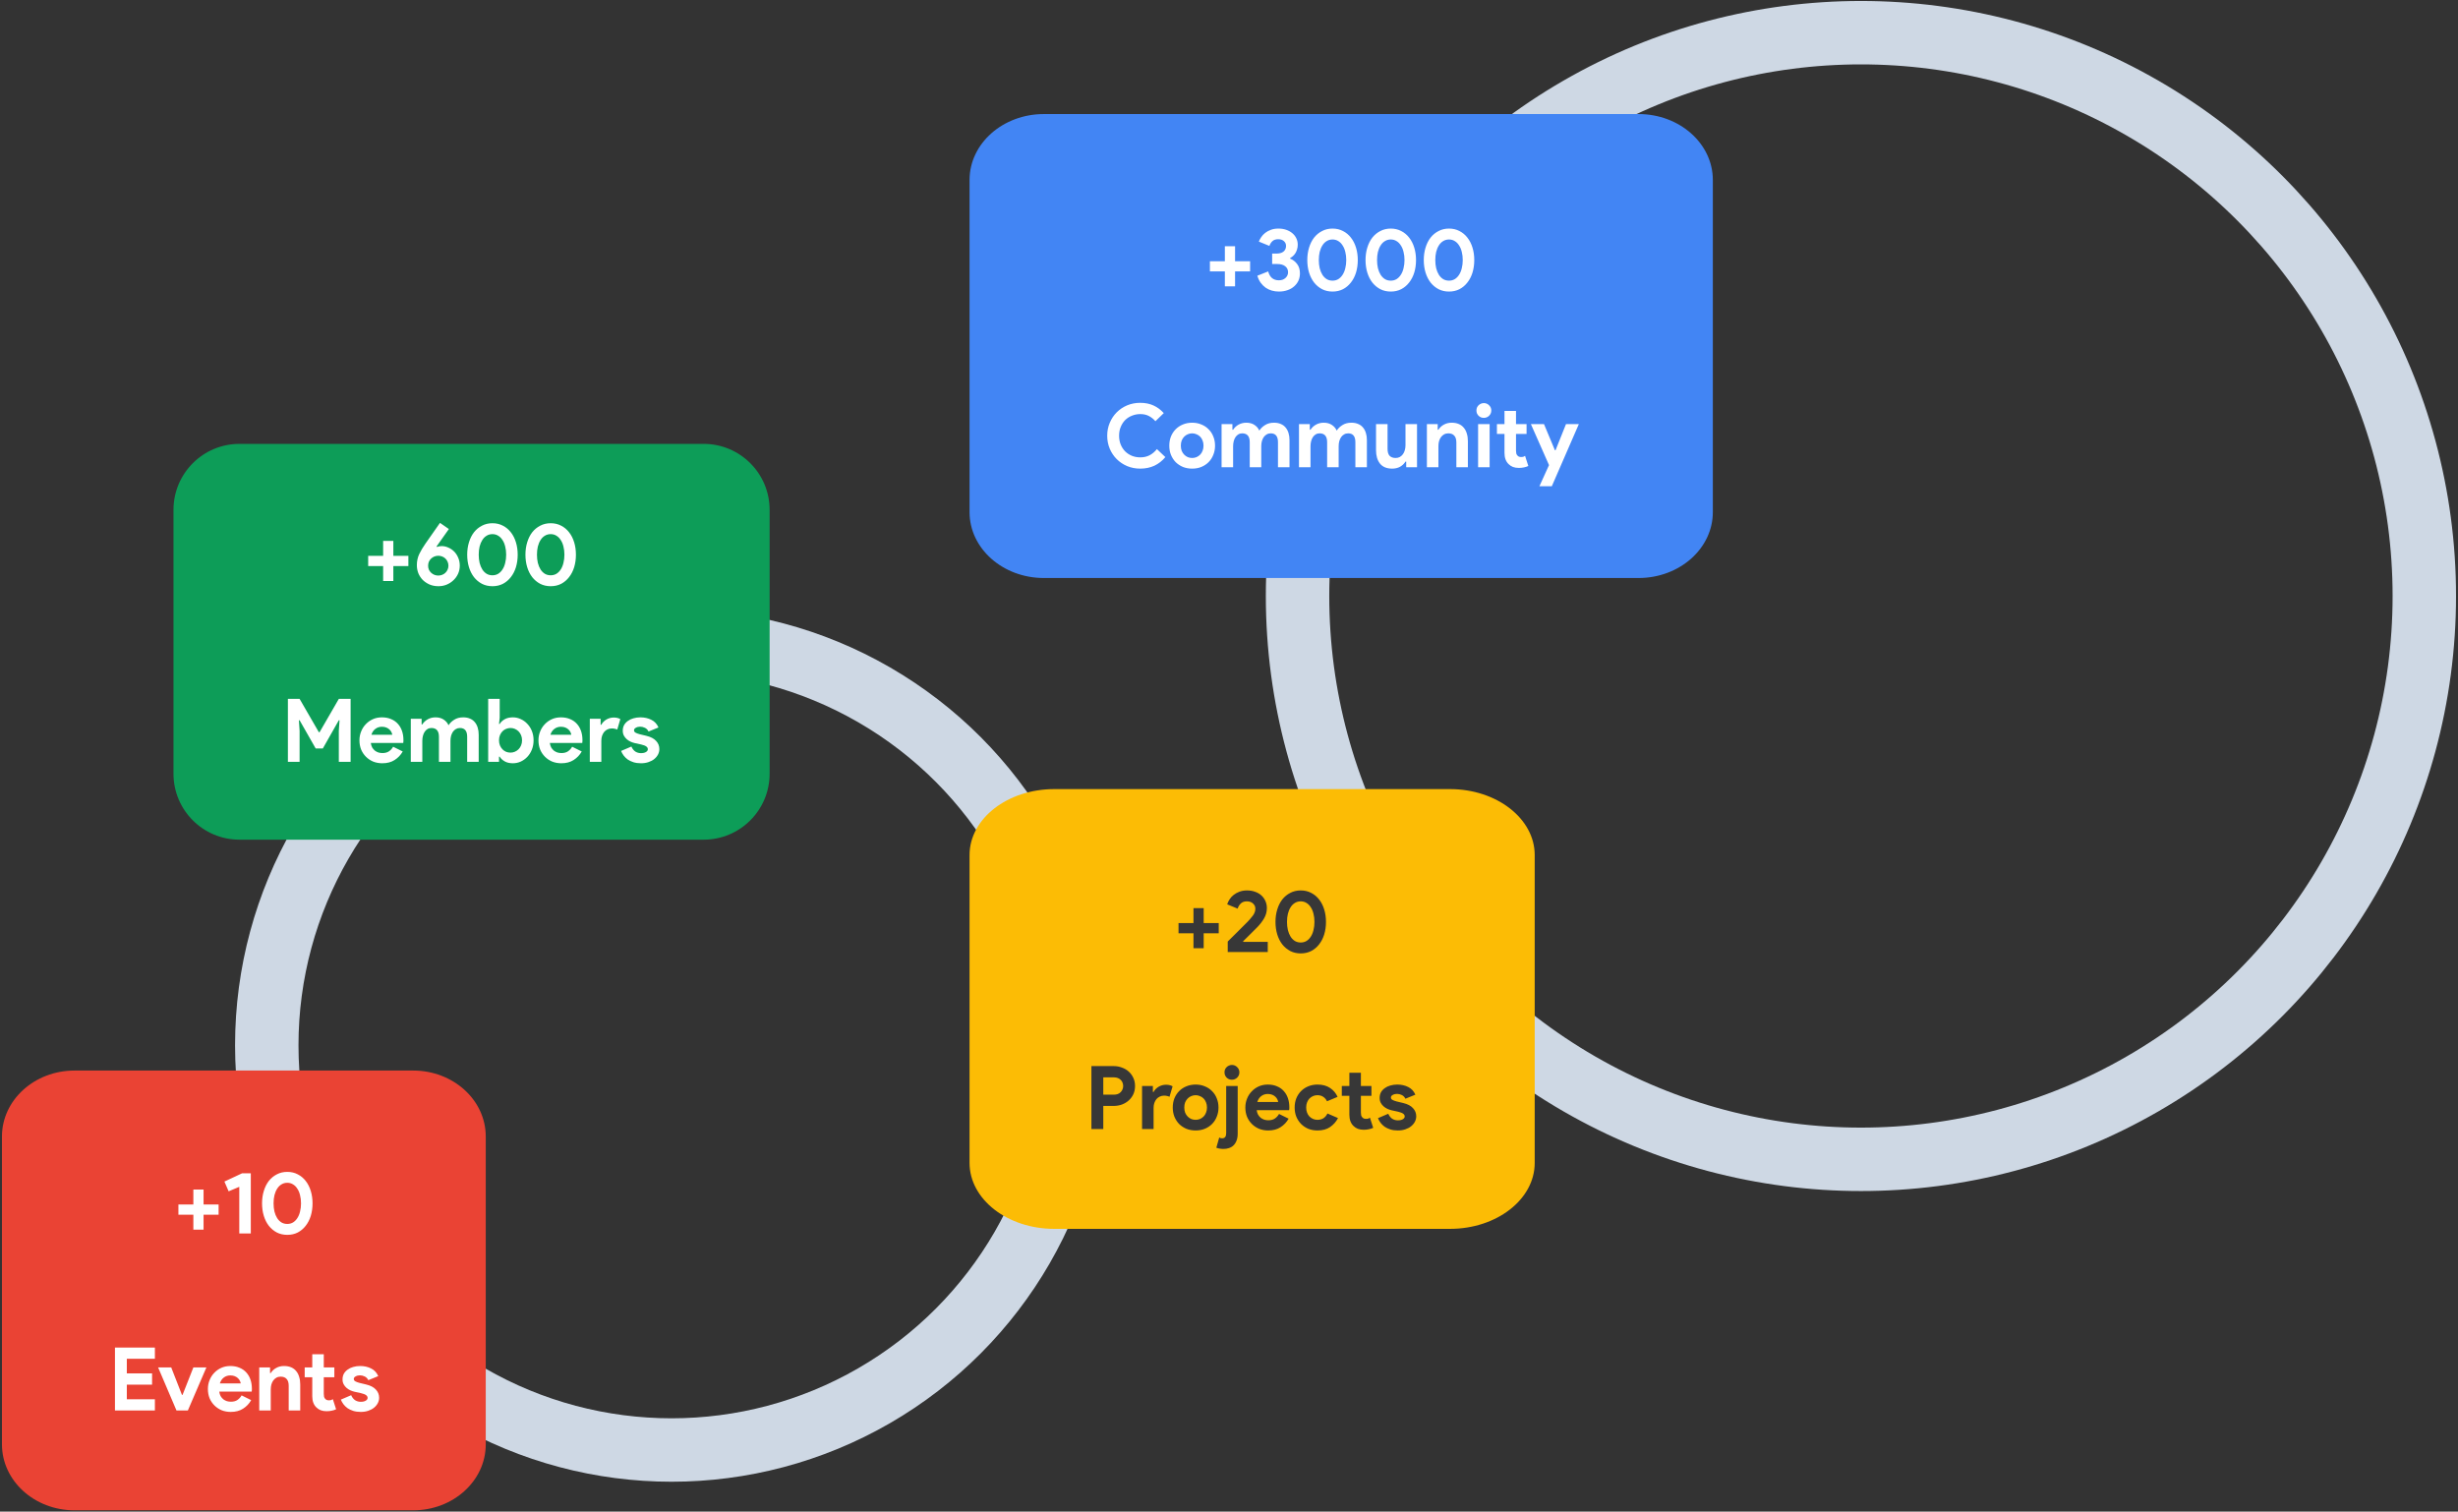<svg width="930" height="572" viewBox="0 0 930 572" fill="none" xmlns="http://www.w3.org/2000/svg">
<rect x="0" y="0" width="930" height="572" fill="#333333" stroke="none"/>
<circle cx="254.094" cy="395.524" r="153.159" stroke="#CED8E4" stroke-width="24"/>
<circle cx="704.096" cy="225.526" r="213.16" stroke="#CED8E4" stroke-width="24"/>
<path d="M65.639 192.924C65.639 179.139 76.814 167.963 90.6 167.963H266.229C280.014 167.963 291.19 179.139 291.19 192.924V292.768C291.19 306.554 280.014 317.729 266.229 317.729H90.6C76.814 317.729 65.639 306.554 65.639 292.768V192.924Z" fill="#0D9D58"/>
<path d="M148.823 210.334H154.514V214.195H148.823V219.852H144.962V214.195H139.304V210.334H144.962V204.676H148.823V210.334ZM167.105 206.64C167.97 206.64 168.814 206.828 169.635 207.206C170.455 207.561 171.188 208.06 171.831 208.703C172.475 209.347 172.985 210.123 173.362 211.033C173.761 211.943 173.961 212.941 173.961 214.028C173.961 215.16 173.739 216.203 173.295 217.157C172.852 218.111 172.253 218.932 171.498 219.62C170.766 220.307 169.912 220.851 168.936 221.25C167.982 221.627 166.972 221.816 165.907 221.816C164.665 221.816 163.544 221.605 162.546 221.184C161.547 220.74 160.682 220.163 159.95 219.453C159.24 218.721 158.685 217.878 158.286 216.924C157.908 215.947 157.72 214.927 157.72 213.862C157.72 212.331 158.019 210.933 158.618 209.668C159.24 208.382 160.016 207.072 160.948 205.741L166.473 197.854L169.834 200.183L165.175 206.773L165.341 206.973C165.852 206.751 166.44 206.64 167.105 206.64ZM165.84 217.789C166.329 217.789 166.806 217.7 167.272 217.523C167.738 217.345 168.148 217.09 168.503 216.757C168.858 216.424 169.135 216.036 169.335 215.592C169.557 215.127 169.668 214.616 169.668 214.062C169.668 213.507 169.557 212.997 169.335 212.531C169.135 212.065 168.858 211.665 168.503 211.332C168.148 211 167.738 210.744 167.272 210.567C166.806 210.389 166.329 210.301 165.84 210.301C165.33 210.301 164.842 210.389 164.376 210.567C163.932 210.744 163.522 211 163.145 211.332C162.79 211.665 162.501 212.065 162.279 212.531C162.08 212.997 161.98 213.507 161.98 214.062C161.98 214.616 162.08 215.127 162.279 215.592C162.501 216.036 162.79 216.424 163.145 216.757C163.522 217.09 163.932 217.345 164.376 217.523C164.842 217.7 165.33 217.789 165.84 217.789ZM186.32 221.816C184.856 221.816 183.536 221.517 182.36 220.917C181.184 220.296 180.174 219.453 179.331 218.388C178.51 217.323 177.878 216.069 177.434 214.627C176.991 213.163 176.769 211.588 176.769 209.901C176.769 208.215 176.991 206.651 177.434 205.209C177.878 203.744 178.51 202.48 179.331 201.415C180.174 200.35 181.184 199.518 182.36 198.919C183.536 198.297 184.856 197.987 186.32 197.987C187.785 197.987 189.105 198.297 190.281 198.919C191.457 199.518 192.455 200.35 193.276 201.415C194.119 202.48 194.763 203.744 195.207 205.209C195.65 206.651 195.872 208.215 195.872 209.901C195.872 211.588 195.65 213.163 195.207 214.627C194.763 216.069 194.119 217.323 193.276 218.388C192.455 219.453 191.457 220.296 190.281 220.917C189.105 221.517 187.785 221.816 186.32 221.816ZM186.32 217.689C187.119 217.689 187.84 217.501 188.484 217.123C189.127 216.724 189.671 216.18 190.115 215.493C190.58 214.783 190.924 213.951 191.146 212.997C191.39 212.042 191.512 211.011 191.512 209.901C191.512 208.77 191.39 207.738 191.146 206.806C190.924 205.852 190.58 205.031 190.115 204.343C189.671 203.633 189.127 203.09 188.484 202.713C187.84 202.313 187.119 202.114 186.32 202.114C185.5 202.114 184.767 202.313 184.124 202.713C183.48 203.09 182.937 203.633 182.493 204.343C182.049 205.031 181.705 205.852 181.461 206.806C181.239 207.738 181.129 208.77 181.129 209.901C181.129 211.011 181.239 212.042 181.461 212.997C181.705 213.951 182.049 214.783 182.493 215.493C182.937 216.18 183.48 216.724 184.124 217.123C184.767 217.501 185.5 217.689 186.32 217.689ZM208.356 221.816C206.892 221.816 205.572 221.517 204.396 220.917C203.22 220.296 202.21 219.453 201.367 218.388C200.546 217.323 199.914 216.069 199.47 214.627C199.026 213.163 198.805 211.588 198.805 209.901C198.805 208.215 199.026 206.651 199.47 205.209C199.914 203.744 200.546 202.48 201.367 201.415C202.21 200.35 203.22 199.518 204.396 198.919C205.572 198.297 206.892 197.987 208.356 197.987C209.821 197.987 211.141 198.297 212.317 198.919C213.493 199.518 214.491 200.35 215.312 201.415C216.155 202.48 216.799 203.744 217.242 205.209C217.686 206.651 217.908 208.215 217.908 209.901C217.908 211.588 217.686 213.163 217.242 214.627C216.799 216.069 216.155 217.323 215.312 218.388C214.491 219.453 213.493 220.296 212.317 220.917C211.141 221.517 209.821 221.816 208.356 221.816ZM208.356 217.689C209.155 217.689 209.876 217.501 210.52 217.123C211.163 216.724 211.707 216.18 212.15 215.493C212.616 214.783 212.96 213.951 213.182 212.997C213.426 212.042 213.548 211.011 213.548 209.901C213.548 208.77 213.426 207.738 213.182 206.806C212.96 205.852 212.616 205.031 212.15 204.343C211.707 203.633 211.163 203.09 210.52 202.713C209.876 202.313 209.155 202.114 208.356 202.114C207.535 202.114 206.803 202.313 206.16 202.713C205.516 203.09 204.973 203.633 204.529 204.343C204.085 205.031 203.741 205.852 203.497 206.806C203.275 207.738 203.164 208.77 203.164 209.901C203.164 211.011 203.275 212.042 203.497 212.997C203.741 213.951 204.085 214.783 204.529 215.493C204.973 216.18 205.516 216.724 206.16 217.123C206.803 217.501 207.535 217.689 208.356 217.689ZM108.928 264.454H113.354L120.643 277.068H120.909L128.198 264.454H132.657V288.284H128.198V276.535L128.464 272.541H128.198L122.141 283.225H119.445L113.354 272.541H113.088L113.354 276.535V288.284H108.928V264.454ZM152.374 284.356C151.62 285.688 150.599 286.764 149.312 287.585C148.047 288.406 146.494 288.816 144.653 288.816C143.41 288.816 142.256 288.605 141.191 288.184C140.149 287.74 139.239 287.13 138.462 286.353C137.686 285.577 137.076 284.667 136.632 283.624C136.21 282.559 136 281.394 136 280.13C136 278.954 136.21 277.844 136.632 276.802C137.054 275.737 137.641 274.816 138.396 274.039C139.15 273.24 140.038 272.608 141.058 272.142C142.101 271.676 143.244 271.443 144.486 271.443C145.795 271.443 146.96 271.665 147.981 272.109C149.002 272.53 149.856 273.129 150.544 273.906C151.231 274.66 151.753 275.559 152.108 276.602C152.463 277.645 152.64 278.776 152.64 279.997C152.64 280.152 152.64 280.285 152.64 280.396C152.618 280.529 152.607 280.651 152.607 280.762C152.585 280.873 152.574 280.995 152.574 281.128H140.293C140.382 281.794 140.559 282.371 140.825 282.859C141.114 283.325 141.458 283.724 141.857 284.057C142.279 284.367 142.734 284.6 143.222 284.756C143.71 284.889 144.209 284.955 144.719 284.955C145.718 284.955 146.539 284.734 147.182 284.29C147.848 283.824 148.369 283.247 148.746 282.559L152.374 284.356ZM148.414 278.033C148.391 277.744 148.292 277.423 148.114 277.068C147.959 276.713 147.715 276.38 147.382 276.069C147.071 275.759 146.672 275.504 146.184 275.304C145.718 275.104 145.152 275.004 144.486 275.004C143.554 275.004 142.734 275.271 142.024 275.803C141.314 276.336 140.814 277.079 140.526 278.033H148.414ZM155.425 271.976H159.518V274.106H159.785C160.295 273.307 160.983 272.664 161.848 272.175C162.736 271.687 163.712 271.443 164.777 271.443C166.019 271.443 167.062 271.732 167.905 272.309C168.748 272.885 169.347 273.595 169.702 274.439C170.213 273.618 170.934 272.919 171.866 272.342C172.798 271.743 173.929 271.443 175.26 271.443C176.259 271.443 177.124 271.61 177.856 271.942C178.589 272.253 179.188 272.697 179.654 273.274C180.142 273.851 180.508 274.549 180.752 275.37C180.996 276.169 181.118 277.046 181.118 278V288.284H176.758V278.798C176.758 276.58 175.848 275.47 174.029 275.47C173.452 275.47 172.942 275.603 172.498 275.87C172.054 276.114 171.677 276.458 171.366 276.901C171.078 277.323 170.845 277.833 170.668 278.432C170.512 279.031 170.435 279.675 170.435 280.363V288.284H166.075V278.798C166.075 276.58 165.121 275.47 163.213 275.47C162.658 275.47 162.17 275.603 161.748 275.87C161.327 276.114 160.972 276.458 160.683 276.901C160.395 277.323 160.173 277.833 160.018 278.432C159.862 279.031 159.785 279.675 159.785 280.363V288.284H155.425V271.976ZM184.708 264.454H189.068V271.61L188.802 273.939H189.068C189.468 273.252 190.089 272.664 190.932 272.175C191.775 271.687 192.818 271.443 194.06 271.443C195.103 271.443 196.091 271.665 197.022 272.109C197.977 272.53 198.809 273.129 199.519 273.906C200.251 274.66 200.828 275.57 201.249 276.635C201.671 277.7 201.882 278.865 201.882 280.13C201.882 281.394 201.671 282.559 201.249 283.624C200.828 284.689 200.251 285.61 199.519 286.387C198.809 287.141 197.977 287.74 197.022 288.184C196.091 288.605 195.103 288.816 194.06 288.816C192.818 288.816 191.775 288.572 190.932 288.084C190.089 287.596 189.468 287.008 189.068 286.32H188.802V288.284H184.708V264.454ZM193.162 284.789C193.739 284.789 194.282 284.678 194.793 284.456C195.325 284.234 195.791 283.924 196.19 283.524C196.59 283.125 196.912 282.637 197.156 282.06C197.4 281.483 197.522 280.84 197.522 280.13C197.522 279.42 197.4 278.776 197.156 278.199C196.912 277.622 196.59 277.134 196.19 276.735C195.791 276.336 195.325 276.025 194.793 275.803C194.282 275.581 193.739 275.47 193.162 275.47C192.585 275.47 192.03 275.581 191.498 275.803C190.987 276.003 190.533 276.302 190.133 276.702C189.734 277.101 189.412 277.589 189.168 278.166C188.924 278.743 188.802 279.397 188.802 280.13C188.802 280.862 188.924 281.516 189.168 282.093C189.412 282.67 189.734 283.158 190.133 283.558C190.533 283.957 190.987 284.268 191.498 284.489C192.03 284.689 192.585 284.789 193.162 284.789ZM220.107 284.356C219.352 285.688 218.332 286.764 217.045 287.585C215.78 288.406 214.227 288.816 212.385 288.816C211.143 288.816 209.989 288.605 208.924 288.184C207.881 287.74 206.972 287.13 206.195 286.353C205.419 285.577 204.808 284.667 204.365 283.624C203.943 282.559 203.732 281.394 203.732 280.13C203.732 278.954 203.943 277.844 204.365 276.802C204.786 275.737 205.374 274.816 206.129 274.039C206.883 273.24 207.77 272.608 208.791 272.142C209.834 271.676 210.977 271.443 212.219 271.443C213.528 271.443 214.693 271.665 215.714 272.109C216.734 272.53 217.588 273.129 218.276 273.906C218.964 274.66 219.485 275.559 219.84 276.602C220.195 277.645 220.373 278.776 220.373 279.997C220.373 280.152 220.373 280.285 220.373 280.396C220.351 280.529 220.34 280.651 220.34 280.762C220.317 280.873 220.306 280.995 220.306 281.128H208.026C208.114 281.794 208.292 282.371 208.558 282.859C208.847 283.325 209.19 283.724 209.59 284.057C210.011 284.367 210.466 284.6 210.954 284.756C211.442 284.889 211.942 284.955 212.452 284.955C213.45 284.955 214.271 284.734 214.915 284.29C215.58 283.824 216.102 283.247 216.479 282.559L220.107 284.356ZM216.146 278.033C216.124 277.744 216.024 277.423 215.847 277.068C215.691 276.713 215.447 276.38 215.115 276.069C214.804 275.759 214.405 275.504 213.916 275.304C213.45 275.104 212.885 275.004 212.219 275.004C211.287 275.004 210.466 275.271 209.756 275.803C209.046 276.336 208.547 277.079 208.259 278.033H216.146ZM223.157 271.976H227.251V274.239H227.517C227.717 273.839 227.983 273.473 228.316 273.141C228.649 272.808 229.015 272.519 229.414 272.275C229.836 272.031 230.28 271.843 230.746 271.709C231.234 271.576 231.711 271.51 232.177 271.51C232.754 271.51 233.242 271.565 233.641 271.676C234.063 271.787 234.418 271.931 234.706 272.109L233.541 276.069C233.275 275.936 232.975 275.836 232.643 275.77C232.332 275.681 231.944 275.637 231.478 275.637C230.879 275.637 230.335 275.759 229.847 276.003C229.359 276.225 228.937 276.546 228.582 276.968C228.249 277.389 227.983 277.889 227.784 278.466C227.606 279.02 227.517 279.63 227.517 280.296V288.284H223.157V271.976ZM242.517 288.816C241.452 288.816 240.498 288.683 239.655 288.417C238.834 288.15 238.113 287.807 237.492 287.385C236.892 286.941 236.382 286.442 235.961 285.887C235.539 285.31 235.217 284.734 234.995 284.157L238.889 282.493C239.267 283.336 239.766 283.968 240.387 284.39C241.03 284.789 241.74 284.989 242.517 284.989C243.316 284.989 243.948 284.844 244.414 284.556C244.88 284.268 245.113 283.924 245.113 283.524C245.113 283.081 244.913 282.726 244.514 282.459C244.137 282.171 243.471 281.916 242.517 281.694L240.221 281.195C239.71 281.084 239.178 280.906 238.623 280.662C238.091 280.418 237.602 280.107 237.159 279.73C236.715 279.353 236.349 278.898 236.06 278.366C235.772 277.833 235.628 277.212 235.628 276.502C235.628 275.703 235.794 274.993 236.127 274.372C236.482 273.751 236.959 273.229 237.558 272.808C238.157 272.364 238.856 272.031 239.655 271.809C240.476 271.565 241.352 271.443 242.284 271.443C243.837 271.443 245.224 271.754 246.444 272.375C247.665 272.974 248.563 273.939 249.14 275.271L245.379 276.802C245.069 276.158 244.614 275.692 244.015 275.404C243.416 275.115 242.817 274.971 242.217 274.971C241.596 274.971 241.053 275.104 240.587 275.37C240.121 275.614 239.888 275.936 239.888 276.336C239.888 276.713 240.076 277.012 240.454 277.234C240.853 277.456 241.385 277.656 242.051 277.833L244.547 278.432C246.211 278.832 247.443 279.475 248.241 280.363C249.062 281.228 249.473 282.26 249.473 283.458C249.473 284.168 249.306 284.844 248.974 285.488C248.641 286.131 248.164 286.708 247.542 287.219C246.943 287.707 246.211 288.095 245.346 288.383C244.503 288.672 243.56 288.816 242.517 288.816Z" fill="white"/>
<path d="M366.834 323.554C366.834 309.768 381.195 298.593 398.909 298.593H548.592C566.307 298.593 580.667 309.768 580.667 323.554V440.038C580.667 453.824 566.307 464.999 548.592 464.999H398.909C381.195 464.999 366.834 453.824 366.834 440.038V323.554Z" fill="#FCBC05"/>
<path d="M455.422 349.284H461.113V353.144H455.422V358.802H451.562V353.144H445.904V349.284H451.562V343.626H455.422V349.284ZM464.519 360.233V356.273C465.828 354.986 467.038 353.788 468.147 352.678C468.613 352.212 469.09 351.735 469.578 351.247C470.066 350.759 470.521 350.304 470.943 349.883C471.364 349.461 471.741 349.084 472.074 348.751C472.407 348.396 472.662 348.119 472.84 347.919C473.195 347.497 473.505 347.12 473.772 346.787C474.06 346.455 474.282 346.133 474.437 345.822C474.615 345.49 474.748 345.168 474.837 344.857C474.925 344.524 474.97 344.169 474.97 343.792C474.97 343.06 474.681 342.428 474.104 341.895C473.528 341.34 472.74 341.063 471.741 341.063C470.743 341.063 469.966 341.352 469.412 341.928C468.857 342.483 468.48 343.115 468.28 343.825L464.32 342.195C464.497 341.596 464.786 340.985 465.185 340.364C465.584 339.721 466.095 339.155 466.716 338.667C467.337 338.157 468.069 337.746 468.912 337.435C469.778 337.103 470.743 336.936 471.808 336.936C472.962 336.936 474.005 337.114 474.936 337.469C475.868 337.802 476.656 338.267 477.299 338.867C477.943 339.466 478.442 340.176 478.797 340.997C479.152 341.795 479.33 342.661 479.33 343.592C479.33 345.012 478.975 346.322 478.265 347.52C477.577 348.696 476.734 349.794 475.735 350.815L472.873 353.677C472.119 354.431 471.264 355.274 470.31 356.206L470.443 356.406H479.662V360.233H464.519ZM492.14 360.766C490.676 360.766 489.356 360.466 488.18 359.867C487.004 359.246 485.994 358.403 485.151 357.338C484.33 356.273 483.698 355.019 483.254 353.577C482.81 352.113 482.589 350.537 482.589 348.851C482.589 347.165 482.81 345.6 483.254 344.158C483.698 342.694 484.33 341.429 485.151 340.364C485.994 339.299 487.004 338.467 488.18 337.868C489.356 337.247 490.676 336.936 492.14 336.936C493.605 336.936 494.925 337.247 496.101 337.868C497.277 338.467 498.275 339.299 499.096 340.364C499.939 341.429 500.583 342.694 501.026 344.158C501.47 345.6 501.692 347.165 501.692 348.851C501.692 350.537 501.47 352.113 501.026 353.577C500.583 355.019 499.939 356.273 499.096 357.338C498.275 358.403 497.277 359.246 496.101 359.867C494.925 360.466 493.605 360.766 492.14 360.766ZM492.14 356.639C492.939 356.639 493.66 356.45 494.304 356.073C494.947 355.674 495.491 355.13 495.934 354.442C496.4 353.732 496.744 352.9 496.966 351.946C497.21 350.992 497.332 349.96 497.332 348.851C497.332 347.719 497.21 346.688 496.966 345.756C496.744 344.802 496.4 343.981 495.934 343.293C495.491 342.583 494.947 342.039 494.304 341.662C493.66 341.263 492.939 341.063 492.14 341.063C491.319 341.063 490.587 341.263 489.944 341.662C489.3 342.039 488.757 342.583 488.313 343.293C487.869 343.981 487.525 344.802 487.281 345.756C487.059 346.688 486.948 347.719 486.948 348.851C486.948 349.96 487.059 350.992 487.281 351.946C487.525 352.9 487.869 353.732 488.313 354.442C488.757 355.13 489.3 355.674 489.944 356.073C490.587 356.45 491.319 356.639 492.14 356.639ZM412.944 427.233V403.404H421.331C422.462 403.404 423.516 403.592 424.492 403.97C425.491 404.325 426.356 404.835 427.088 405.5C427.821 406.166 428.397 406.965 428.819 407.897C429.241 408.806 429.451 409.816 429.451 410.925C429.451 412.057 429.241 413.089 428.819 414.02C428.397 414.93 427.821 415.718 427.088 416.383C426.356 417.049 425.491 417.57 424.492 417.948C423.516 418.303 422.462 418.48 421.331 418.48H417.437V427.233H412.944ZM421.397 414.22C422.573 414.22 423.461 413.887 424.06 413.222C424.659 412.556 424.958 411.791 424.958 410.925C424.958 410.504 424.881 410.093 424.725 409.694C424.592 409.295 424.37 408.951 424.06 408.662C423.771 408.352 423.405 408.107 422.962 407.93C422.518 407.752 421.996 407.664 421.397 407.664H417.437V414.22H421.397ZM432.107 410.925H436.201V413.188H436.467C436.667 412.789 436.933 412.423 437.266 412.09C437.599 411.757 437.965 411.469 438.364 411.225C438.786 410.981 439.229 410.792 439.695 410.659C440.183 410.526 440.66 410.459 441.126 410.459C441.703 410.459 442.191 410.515 442.591 410.626C443.012 410.737 443.367 410.881 443.656 411.058L442.491 415.019C442.225 414.886 441.925 414.786 441.592 414.719C441.282 414.631 440.893 414.586 440.427 414.586C439.828 414.586 439.285 414.708 438.797 414.952C438.309 415.174 437.887 415.496 437.532 415.918C437.199 416.339 436.933 416.838 436.733 417.415C436.556 417.97 436.467 418.58 436.467 419.246V427.233H432.107V410.925ZM452.374 410.393C453.639 410.393 454.792 410.615 455.835 411.058C456.9 411.48 457.81 412.079 458.564 412.856C459.341 413.61 459.94 414.52 460.361 415.585C460.805 416.65 461.027 417.815 461.027 419.079C461.027 420.344 460.805 421.509 460.361 422.574C459.94 423.639 459.341 424.56 458.564 425.336C457.81 426.09 456.9 426.69 455.835 427.133C454.792 427.555 453.639 427.766 452.374 427.766C451.109 427.766 449.944 427.555 448.879 427.133C447.837 426.69 446.927 426.09 446.15 425.336C445.396 424.56 444.797 423.639 444.353 422.574C443.932 421.509 443.721 420.344 443.721 419.079C443.721 417.815 443.932 416.65 444.353 415.585C444.797 414.52 445.396 413.61 446.15 412.856C446.927 412.079 447.837 411.48 448.879 411.058C449.944 410.615 451.109 410.393 452.374 410.393ZM452.374 423.739C452.929 423.739 453.461 423.639 453.971 423.439C454.504 423.217 454.97 422.907 455.369 422.507C455.769 422.108 456.079 421.62 456.301 421.043C456.545 420.466 456.667 419.811 456.667 419.079C456.667 418.347 456.545 417.693 456.301 417.116C456.079 416.539 455.769 416.051 455.369 415.651C454.97 415.252 454.504 414.952 453.971 414.753C453.461 414.531 452.929 414.42 452.374 414.42C451.797 414.42 451.253 414.531 450.743 414.753C450.233 414.952 449.778 415.252 449.379 415.651C448.979 416.051 448.657 416.539 448.413 417.116C448.192 417.693 448.081 418.347 448.081 419.079C448.081 419.811 448.192 420.466 448.413 421.043C448.657 421.62 448.979 422.108 449.379 422.507C449.778 422.907 450.233 423.217 450.743 423.439C451.253 423.639 451.797 423.739 452.374 423.739ZM461.303 430.428C461.48 430.539 461.647 430.617 461.802 430.661C461.98 430.706 462.19 430.728 462.434 430.728C463.433 430.728 463.932 430.073 463.932 428.764V410.925H468.292V428.897C468.292 429.962 468.148 430.861 467.859 431.593C467.571 432.347 467.183 432.958 466.694 433.423C466.206 433.889 465.641 434.222 464.997 434.422C464.354 434.644 463.666 434.755 462.934 434.755C462.379 434.755 461.88 434.71 461.436 434.622C460.992 434.555 460.582 434.444 460.205 434.289L461.303 430.428ZM466.095 408.562C465.718 408.562 465.352 408.496 464.997 408.363C464.664 408.207 464.365 408.008 464.099 407.764C463.854 407.497 463.655 407.198 463.499 406.865C463.366 406.532 463.3 406.166 463.3 405.767C463.3 405.367 463.366 405.001 463.499 404.668C463.655 404.336 463.854 404.047 464.099 403.803C464.365 403.537 464.664 403.337 464.997 403.204C465.352 403.049 465.718 402.971 466.095 402.971C466.872 402.971 467.538 403.248 468.092 403.803C468.647 404.336 468.924 404.99 468.924 405.767C468.924 406.543 468.647 407.209 468.092 407.764C467.538 408.296 466.872 408.562 466.095 408.562ZM487.559 423.306C486.804 424.637 485.784 425.713 484.497 426.534C483.232 427.355 481.679 427.766 479.837 427.766C478.595 427.766 477.441 427.555 476.376 427.133C475.333 426.69 474.424 426.079 473.647 425.303C472.871 424.526 472.26 423.617 471.817 422.574C471.395 421.509 471.184 420.344 471.184 419.079C471.184 417.903 471.395 416.794 471.817 415.751C472.238 414.686 472.826 413.765 473.581 412.989C474.335 412.19 475.222 411.558 476.243 411.092C477.286 410.626 478.429 410.393 479.671 410.393C480.98 410.393 482.145 410.615 483.166 411.058C484.186 411.48 485.04 412.079 485.728 412.856C486.416 413.61 486.938 414.509 487.293 415.551C487.648 416.594 487.825 417.726 487.825 418.946C487.825 419.101 487.825 419.235 487.825 419.345C487.803 419.479 487.792 419.601 487.792 419.712C487.77 419.823 487.758 419.945 487.758 420.078H475.478C475.566 420.743 475.744 421.32 476.01 421.808C476.299 422.274 476.642 422.674 477.042 423.006C477.463 423.317 477.918 423.55 478.406 423.705C478.895 423.838 479.394 423.905 479.904 423.905C480.902 423.905 481.723 423.683 482.367 423.239C483.032 422.773 483.554 422.197 483.931 421.509L487.559 423.306ZM483.598 416.983C483.576 416.694 483.476 416.372 483.299 416.017C483.143 415.662 482.899 415.33 482.567 415.019C482.256 414.708 481.857 414.453 481.368 414.253C480.902 414.054 480.337 413.954 479.671 413.954C478.739 413.954 477.918 414.22 477.208 414.753C476.498 415.285 475.999 416.028 475.711 416.983H483.598ZM506.248 423.073C505.538 424.449 504.539 425.58 503.252 426.468C501.988 427.333 500.401 427.766 498.493 427.766C497.229 427.766 496.064 427.555 494.999 427.133C493.956 426.69 493.046 426.079 492.27 425.303C491.515 424.526 490.916 423.617 490.472 422.574C490.051 421.509 489.84 420.344 489.84 419.079C489.84 417.815 490.051 416.65 490.472 415.585C490.916 414.52 491.515 413.61 492.27 412.856C493.046 412.079 493.956 411.48 494.999 411.058C496.064 410.615 497.229 410.393 498.493 410.393C500.379 410.393 501.966 410.825 503.252 411.691C504.539 412.556 505.482 413.677 506.081 415.052L502.088 416.716C501.71 415.962 501.222 415.396 500.623 415.019C500.046 414.62 499.314 414.42 498.427 414.42C497.85 414.42 497.306 414.531 496.796 414.753C496.286 414.975 495.831 415.285 495.431 415.685C495.054 416.084 494.755 416.572 494.533 417.149C494.311 417.726 494.2 418.369 494.2 419.079C494.2 419.789 494.311 420.433 494.533 421.01C494.755 421.586 495.054 422.075 495.431 422.474C495.831 422.873 496.286 423.184 496.796 423.406C497.306 423.628 497.85 423.739 498.427 423.739C499.336 423.739 500.102 423.539 500.723 423.14C501.367 422.718 501.877 422.119 502.254 421.342L506.248 423.073ZM510.542 414.653H507.68V410.925H510.542V405.933H514.902V410.925H518.896V414.653H514.902V420.976C514.902 421.353 514.936 421.708 515.002 422.041C515.091 422.352 515.246 422.618 515.468 422.84C515.779 423.195 516.222 423.373 516.799 423.373C517.176 423.373 517.476 423.339 517.698 423.273C517.92 423.184 518.131 423.073 518.33 422.94L519.562 426.767C519.051 427.011 518.497 427.189 517.898 427.3C517.321 427.433 516.677 427.499 515.967 427.499C515.146 427.499 514.403 427.377 513.737 427.133C513.094 426.867 512.55 426.512 512.107 426.068C511.064 425.07 510.542 423.65 510.542 421.808V414.653ZM528.885 427.766C527.82 427.766 526.866 427.633 526.023 427.366C525.202 427.1 524.481 426.756 523.859 426.335C523.26 425.891 522.75 425.392 522.328 424.837C521.907 424.26 521.585 423.683 521.363 423.106L525.257 421.442C525.634 422.285 526.134 422.918 526.755 423.339C527.398 423.739 528.108 423.938 528.885 423.938C529.684 423.938 530.316 423.794 530.782 423.506C531.248 423.217 531.481 422.873 531.481 422.474C531.481 422.03 531.281 421.675 530.882 421.409C530.505 421.12 529.839 420.865 528.885 420.643L526.588 420.144C526.078 420.033 525.546 419.856 524.991 419.612C524.458 419.368 523.97 419.057 523.527 418.68C523.083 418.303 522.717 417.848 522.428 417.315C522.14 416.783 521.996 416.162 521.996 415.452C521.996 414.653 522.162 413.943 522.495 413.322C522.85 412.7 523.327 412.179 523.926 411.757C524.525 411.314 525.224 410.981 526.023 410.759C526.844 410.515 527.72 410.393 528.652 410.393C530.205 410.393 531.592 410.703 532.812 411.325C534.032 411.924 534.931 412.889 535.508 414.22L531.747 415.751C531.436 415.108 530.982 414.642 530.382 414.353C529.783 414.065 529.184 413.921 528.585 413.921C527.964 413.921 527.42 414.054 526.954 414.32C526.489 414.564 526.256 414.886 526.256 415.285C526.256 415.662 526.444 415.962 526.821 416.184C527.221 416.406 527.753 416.605 528.419 416.783L530.915 417.382C532.579 417.781 533.81 418.425 534.609 419.312C535.43 420.178 535.841 421.209 535.841 422.407C535.841 423.117 535.674 423.794 535.341 424.438C535.009 425.081 534.532 425.658 533.91 426.168C533.311 426.656 532.579 427.045 531.714 427.333C530.871 427.621 529.928 427.766 528.885 427.766Z" fill="#373737"/>
<path d="M0.74 430.054C0.74 416.268 13.033 405.093 28.197 405.093H156.33C171.495 405.093 183.788 416.268 183.788 430.054V546.538C183.788 560.324 171.495 571.499 156.33 571.499H28.197C13.033 571.499 0.74 560.324 0.74 546.538V430.054Z" fill="#EA4334"/>
<path d="M77.019 455.784H82.71V459.644H77.019V465.302H73.158V459.644H67.5V455.784H73.158V450.126H77.019V455.784ZM90.533 466.733V449.094L86.506 450.792L84.909 447.097L91.598 443.969H94.893V466.733H90.533ZM108.699 467.266C107.235 467.266 105.915 466.966 104.739 466.367C103.563 465.746 102.553 464.903 101.71 463.838C100.889 462.773 100.257 461.519 99.813 460.077C99.369 458.613 99.147 457.037 99.147 455.351C99.147 453.665 99.369 452.101 99.813 450.659C100.257 449.194 100.889 447.929 101.71 446.864C102.553 445.799 103.563 444.967 104.739 444.368C105.915 443.747 107.235 443.436 108.699 443.436C110.163 443.436 111.484 443.747 112.66 444.368C113.835 444.967 114.834 445.799 115.655 446.864C116.498 447.929 117.141 449.194 117.585 450.659C118.029 452.101 118.251 453.665 118.251 455.351C118.251 457.037 118.029 458.613 117.585 460.077C117.141 461.519 116.498 462.773 115.655 463.838C114.834 464.903 113.835 465.746 112.66 466.367C111.484 466.966 110.163 467.266 108.699 467.266ZM108.699 463.139C109.498 463.139 110.219 462.95 110.862 462.573C111.506 462.174 112.049 461.63 112.493 460.942C112.959 460.232 113.303 459.4 113.525 458.446C113.769 457.492 113.891 456.461 113.891 455.351C113.891 454.22 113.769 453.188 113.525 452.256C113.303 451.302 112.959 450.481 112.493 449.793C112.049 449.083 111.506 448.54 110.862 448.162C110.219 447.763 109.498 447.563 108.699 447.563C107.878 447.563 107.146 447.763 106.502 448.162C105.859 448.54 105.315 449.083 104.872 449.793C104.428 450.481 104.084 451.302 103.84 452.256C103.618 453.188 103.507 454.22 103.507 455.351C103.507 456.461 103.618 457.492 103.84 458.446C104.084 459.4 104.428 460.232 104.872 460.942C105.315 461.63 105.859 462.174 106.502 462.573C107.146 462.95 107.878 463.139 108.699 463.139ZM47.987 514.164V519.689H57.539V523.949H47.987V529.473H58.604V533.733H43.494V509.904H58.604V514.164H47.987ZM59.822 517.426H64.781L68.841 527.809H69.074L73.168 517.426H78.094L71.071 533.733H66.778L59.822 517.426ZM95.033 529.806C94.279 531.137 93.258 532.214 91.972 533.034C90.707 533.855 89.154 534.266 87.312 534.266C86.07 534.266 84.916 534.055 83.851 533.634C82.808 533.19 81.898 532.58 81.122 531.803C80.345 531.027 79.735 530.117 79.291 529.074C78.87 528.009 78.659 526.844 78.659 525.579C78.659 524.404 78.87 523.294 79.291 522.251C79.713 521.186 80.301 520.266 81.055 519.489C81.81 518.69 82.697 518.058 83.718 517.592C84.761 517.126 85.903 516.893 87.146 516.893C88.455 516.893 89.62 517.115 90.64 517.559C91.661 517.98 92.515 518.579 93.203 519.356C93.891 520.11 94.412 521.009 94.767 522.052C95.122 523.094 95.3 524.226 95.3 525.446C95.3 525.602 95.3 525.735 95.3 525.846C95.278 525.979 95.266 526.101 95.266 526.212C95.244 526.323 95.233 526.445 95.233 526.578H82.952C83.041 527.244 83.219 527.82 83.485 528.309C83.773 528.774 84.117 529.174 84.516 529.507C84.938 529.817 85.393 530.05 85.881 530.206C86.369 530.339 86.868 530.405 87.379 530.405C88.377 530.405 89.198 530.183 89.841 529.74C90.507 529.274 91.029 528.697 91.406 528.009L95.033 529.806ZM91.073 523.483C91.051 523.194 90.951 522.873 90.773 522.518C90.618 522.163 90.374 521.83 90.041 521.519C89.731 521.209 89.331 520.953 88.843 520.754C88.377 520.554 87.811 520.454 87.146 520.454C86.214 520.454 85.393 520.72 84.683 521.253C83.973 521.785 83.474 522.529 83.185 523.483H91.073ZM102.178 519.556H102.444C102.954 518.735 103.642 518.091 104.507 517.625C105.373 517.137 106.36 516.893 107.469 516.893C108.49 516.893 109.389 517.059 110.165 517.392C110.942 517.725 111.574 518.202 112.062 518.823C112.573 519.422 112.95 520.155 113.194 521.02C113.46 521.863 113.593 522.806 113.593 523.849V533.733H109.233V524.381C109.233 523.205 108.967 522.34 108.435 521.785C107.924 521.209 107.17 520.92 106.171 520.92C105.572 520.92 105.04 521.053 104.574 521.319C104.13 521.564 103.742 521.907 103.409 522.351C103.099 522.773 102.854 523.283 102.677 523.882C102.522 524.459 102.444 525.08 102.444 525.746V533.733H98.084V517.426H102.178V519.556ZM118.147 521.153H115.285V517.426H118.147V512.433H122.507V517.426H126.501V521.153H122.507V527.477C122.507 527.854 122.54 528.209 122.607 528.542C122.696 528.852 122.851 529.118 123.073 529.34C123.383 529.695 123.827 529.873 124.404 529.873C124.781 529.873 125.081 529.839 125.303 529.773C125.524 529.684 125.735 529.573 125.935 529.44L127.166 533.267C126.656 533.512 126.101 533.689 125.502 533.8C124.925 533.933 124.282 534 123.572 534C122.751 534 122.008 533.878 121.342 533.634C120.699 533.367 120.155 533.012 119.711 532.569C118.668 531.57 118.147 530.15 118.147 528.309V521.153ZM136.489 534.266C135.424 534.266 134.47 534.133 133.627 533.867C132.806 533.6 132.085 533.256 131.464 532.835C130.865 532.391 130.355 531.892 129.933 531.337C129.511 530.76 129.19 530.183 128.968 529.607L132.862 527.942C133.239 528.786 133.738 529.418 134.359 529.839C135.003 530.239 135.713 530.439 136.489 530.439C137.288 530.439 137.921 530.294 138.387 530.006C138.852 529.717 139.085 529.374 139.085 528.974C139.085 528.53 138.886 528.175 138.486 527.909C138.109 527.621 137.444 527.366 136.489 527.144L134.193 526.644C133.683 526.534 133.15 526.356 132.596 526.112C132.063 525.868 131.575 525.557 131.131 525.18C130.687 524.803 130.321 524.348 130.033 523.816C129.744 523.283 129.6 522.662 129.6 521.952C129.6 521.153 129.767 520.443 130.099 519.822C130.454 519.201 130.932 518.679 131.531 518.258C132.13 517.814 132.829 517.481 133.627 517.259C134.448 517.015 135.325 516.893 136.257 516.893C137.81 516.893 139.196 517.204 140.417 517.825C141.637 518.424 142.536 519.389 143.112 520.72L139.352 522.251C139.041 521.608 138.586 521.142 137.987 520.854C137.388 520.565 136.789 520.421 136.19 520.421C135.569 520.421 135.025 520.554 134.559 520.82C134.093 521.064 133.86 521.386 133.86 521.785C133.86 522.163 134.049 522.462 134.426 522.684C134.825 522.906 135.358 523.106 136.024 523.283L138.52 523.882C140.184 524.282 141.415 524.925 142.214 525.812C143.035 526.678 143.445 527.709 143.445 528.908C143.445 529.618 143.279 530.294 142.946 530.938C142.613 531.581 142.136 532.158 141.515 532.668C140.916 533.157 140.184 533.545 139.318 533.833C138.475 534.122 137.532 534.266 136.489 534.266Z" fill="white"/>
<path d="M366.835 68.096C366.835 54.323 379.426 43.158 394.957 43.158H619.939C635.471 43.158 648.062 54.323 648.062 68.096V193.78C648.062 207.552 635.471 218.717 619.939 218.717H394.957C379.426 218.717 366.835 207.552 366.835 193.78V68.096Z" fill="#4285F4"/>
<path d="M467.294 98.841H472.985V102.702H467.294V108.36H463.433V102.702H457.776V98.841H463.433V93.184H467.294V98.841ZM483.887 110.324C482.955 110.324 482.057 110.201 481.191 109.957C480.348 109.713 479.572 109.347 478.862 108.859C478.152 108.349 477.519 107.716 476.965 106.962C476.432 106.208 476.022 105.331 475.733 104.333L479.827 102.702C480.115 103.811 480.603 104.655 481.291 105.231C481.979 105.786 482.844 106.064 483.887 106.064C484.353 106.064 484.797 105.997 485.218 105.864C485.64 105.709 486.006 105.498 486.317 105.231C486.627 104.965 486.871 104.655 487.049 104.3C487.249 103.922 487.348 103.501 487.348 103.035C487.348 102.059 486.982 101.293 486.25 100.738C485.54 100.184 484.553 99.906 483.288 99.906H481.324V95.946H483.122C483.565 95.946 483.998 95.891 484.42 95.78C484.841 95.669 485.207 95.502 485.518 95.28C485.851 95.036 486.106 94.737 486.283 94.382C486.483 94.005 486.583 93.572 486.583 93.084C486.583 92.329 486.317 91.719 485.784 91.253C485.252 90.765 484.531 90.521 483.621 90.521C482.645 90.521 481.89 90.787 481.358 91.32C480.847 91.83 480.492 92.407 480.293 93.05L476.299 91.42C476.499 90.865 476.798 90.299 477.198 89.722C477.597 89.123 478.096 88.591 478.695 88.125C479.316 87.637 480.038 87.249 480.858 86.96C481.679 86.649 482.622 86.494 483.687 86.494C484.775 86.494 485.762 86.649 486.649 86.96C487.559 87.271 488.336 87.703 488.979 88.258C489.623 88.79 490.122 89.434 490.477 90.188C490.832 90.921 491.009 91.719 491.009 92.585C491.009 93.25 490.921 93.849 490.743 94.382C490.588 94.914 490.377 95.391 490.111 95.813C489.844 96.234 489.534 96.6 489.179 96.911C488.846 97.2 488.502 97.433 488.147 97.61V97.876C489.212 98.298 490.089 98.975 490.776 99.906C491.486 100.838 491.841 102.014 491.841 103.434C491.841 104.433 491.653 105.354 491.276 106.197C490.898 107.018 490.355 107.739 489.645 108.36C488.957 108.981 488.125 109.458 487.149 109.791C486.172 110.146 485.085 110.324 483.887 110.324ZM504.174 110.324C502.71 110.324 501.39 110.024 500.214 109.425C499.038 108.804 498.028 107.961 497.185 106.896C496.364 105.831 495.732 104.577 495.288 103.135C494.845 101.67 494.623 100.095 494.623 98.409C494.623 96.722 494.845 95.158 495.288 93.716C495.732 92.252 496.364 90.987 497.185 89.922C498.028 88.857 499.038 88.025 500.214 87.426C501.39 86.805 502.71 86.494 504.174 86.494C505.639 86.494 506.959 86.805 508.135 87.426C509.311 88.025 510.309 88.857 511.13 89.922C511.973 90.987 512.617 92.252 513.061 93.716C513.504 95.158 513.726 96.722 513.726 98.409C513.726 100.095 513.504 101.67 513.061 103.135C512.617 104.577 511.973 105.831 511.13 106.896C510.309 107.961 509.311 108.804 508.135 109.425C506.959 110.024 505.639 110.324 504.174 110.324ZM504.174 106.197C504.973 106.197 505.694 106.008 506.338 105.631C506.981 105.231 507.525 104.688 507.968 104C508.434 103.29 508.778 102.458 509 101.504C509.244 100.55 509.366 99.518 509.366 98.409C509.366 97.277 509.244 96.246 509 95.314C508.778 94.36 508.434 93.539 507.968 92.851C507.525 92.141 506.981 91.597 506.338 91.22C505.694 90.821 504.973 90.621 504.174 90.621C503.353 90.621 502.621 90.821 501.978 91.22C501.334 91.597 500.791 92.141 500.347 92.851C499.903 93.539 499.559 94.36 499.315 95.314C499.093 96.246 498.983 97.277 498.983 98.409C498.983 99.518 499.093 100.55 499.315 101.504C499.559 102.458 499.903 103.29 500.347 104C500.791 104.688 501.334 105.231 501.978 105.631C502.621 106.008 503.353 106.197 504.174 106.197ZM526.21 110.324C524.746 110.324 523.426 110.024 522.25 109.425C521.074 108.804 520.064 107.961 519.221 106.896C518.4 105.831 517.768 104.577 517.324 103.135C516.88 101.67 516.659 100.095 516.659 98.409C516.659 96.722 516.88 95.158 517.324 93.716C517.768 92.252 518.4 90.987 519.221 89.922C520.064 88.857 521.074 88.025 522.25 87.426C523.426 86.805 524.746 86.494 526.21 86.494C527.675 86.494 528.995 86.805 530.171 87.426C531.347 88.025 532.345 88.857 533.166 89.922C534.009 90.987 534.653 92.252 535.096 93.716C535.54 95.158 535.762 96.722 535.762 98.409C535.762 100.095 535.54 101.67 535.096 103.135C534.653 104.577 534.009 105.831 533.166 106.896C532.345 107.961 531.347 108.804 530.171 109.425C528.995 110.024 527.675 110.324 526.21 110.324ZM526.21 106.197C527.009 106.197 527.73 106.008 528.374 105.631C529.017 105.231 529.561 104.688 530.004 104C530.47 103.29 530.814 102.458 531.036 101.504C531.28 100.55 531.402 99.518 531.402 98.409C531.402 97.277 531.28 96.246 531.036 95.314C530.814 94.36 530.47 93.539 530.004 92.851C529.561 92.141 529.017 91.597 528.374 91.22C527.73 90.821 527.009 90.621 526.21 90.621C525.389 90.621 524.657 90.821 524.014 91.22C523.37 91.597 522.827 92.141 522.383 92.851C521.939 93.539 521.595 94.36 521.351 95.314C521.129 96.246 521.018 97.277 521.018 98.409C521.018 99.518 521.129 100.55 521.351 101.504C521.595 102.458 521.939 103.29 522.383 104C522.827 104.688 523.37 105.231 524.014 105.631C524.657 106.008 525.389 106.197 526.21 106.197ZM548.246 110.324C546.782 110.324 545.462 110.024 544.286 109.425C543.11 108.804 542.1 107.961 541.257 106.896C540.436 105.831 539.804 104.577 539.36 103.135C538.916 101.67 538.694 100.095 538.694 98.409C538.694 96.722 538.916 95.158 539.36 93.716C539.804 92.252 540.436 90.987 541.257 89.922C542.1 88.857 543.11 88.025 544.286 87.426C545.462 86.805 546.782 86.494 548.246 86.494C549.711 86.494 551.031 86.805 552.207 87.426C553.383 88.025 554.381 88.857 555.202 89.922C556.045 90.987 556.689 92.252 557.132 93.716C557.576 95.158 557.798 96.722 557.798 98.409C557.798 100.095 557.576 101.67 557.132 103.135C556.689 104.577 556.045 105.831 555.202 106.896C554.381 107.961 553.383 108.804 552.207 109.425C551.031 110.024 549.711 110.324 548.246 110.324ZM548.246 106.197C549.045 106.197 549.766 106.008 550.409 105.631C551.053 105.231 551.596 104.688 552.04 104C552.506 103.29 552.85 102.458 553.072 101.504C553.316 100.55 553.438 99.518 553.438 98.409C553.438 97.277 553.316 96.246 553.072 95.314C552.85 94.36 552.506 93.539 552.04 92.851C551.596 92.141 551.053 91.597 550.409 91.22C549.766 90.821 549.045 90.621 548.246 90.621C547.425 90.621 546.693 90.821 546.05 91.22C545.406 91.597 544.863 92.141 544.419 92.851C543.975 93.539 543.631 94.36 543.387 95.314C543.165 96.246 543.054 97.277 543.054 98.409C543.054 99.518 543.165 100.55 543.387 101.504C543.631 102.458 543.975 103.29 544.419 104C544.863 104.688 545.406 105.231 546.05 105.631C546.693 106.008 547.425 106.197 548.246 106.197ZM440.921 172.964C439.745 174.384 438.358 175.471 436.76 176.225C435.163 176.957 433.377 177.324 431.402 177.324C429.627 177.324 427.974 177.002 426.443 176.358C424.935 175.715 423.625 174.839 422.516 173.729C421.407 172.62 420.53 171.311 419.887 169.802C419.243 168.271 418.922 166.629 418.922 164.876C418.922 163.123 419.243 161.493 419.887 159.984C420.53 158.453 421.407 157.133 422.516 156.023C423.625 154.914 424.935 154.038 426.443 153.394C427.974 152.751 429.627 152.429 431.402 152.429C433.31 152.429 434.985 152.762 436.428 153.428C437.892 154.093 439.19 155.058 440.322 156.323L437.16 159.385C436.45 158.564 435.629 157.909 434.697 157.421C433.787 156.933 432.7 156.689 431.435 156.689C430.326 156.689 429.283 156.889 428.307 157.288C427.331 157.665 426.477 158.209 425.744 158.919C425.034 159.629 424.469 160.494 424.047 161.515C423.625 162.513 423.415 163.634 423.415 164.876C423.415 166.119 423.625 167.25 424.047 168.271C424.469 169.269 425.034 170.124 425.744 170.834C426.477 171.544 427.331 172.098 428.307 172.498C429.283 172.875 430.326 173.064 431.435 173.064C432.767 173.064 433.943 172.797 434.963 172.265C436.006 171.71 436.927 170.934 437.726 169.935L440.921 172.964ZM451.066 159.951C452.331 159.951 453.485 160.173 454.528 160.616C455.593 161.038 456.502 161.637 457.257 162.413C458.033 163.168 458.632 164.078 459.054 165.143C459.498 166.208 459.719 167.372 459.719 168.637C459.719 169.902 459.498 171.067 459.054 172.132C458.632 173.197 458.033 174.117 457.257 174.894C456.502 175.648 455.593 176.247 454.528 176.691C453.485 177.113 452.331 177.324 451.066 177.324C449.802 177.324 448.637 177.113 447.572 176.691C446.529 176.247 445.619 175.648 444.843 174.894C444.088 174.117 443.489 173.197 443.045 172.132C442.624 171.067 442.413 169.902 442.413 168.637C442.413 167.372 442.624 166.208 443.045 165.143C443.489 164.078 444.088 163.168 444.843 162.413C445.619 161.637 446.529 161.038 447.572 160.616C448.637 160.173 449.802 159.951 451.066 159.951ZM451.066 173.296C451.621 173.296 452.153 173.197 452.664 172.997C453.196 172.775 453.662 172.464 454.062 172.065C454.461 171.666 454.772 171.178 454.993 170.601C455.238 170.024 455.36 169.369 455.36 168.637C455.36 167.905 455.238 167.25 454.993 166.673C454.772 166.097 454.461 165.608 454.062 165.209C453.662 164.81 453.196 164.51 452.664 164.311C452.153 164.089 451.621 163.978 451.066 163.978C450.489 163.978 449.946 164.089 449.435 164.311C448.925 164.51 448.47 164.81 448.071 165.209C447.672 165.608 447.35 166.097 447.106 166.673C446.884 167.25 446.773 167.905 446.773 168.637C446.773 169.369 446.884 170.024 447.106 170.601C447.35 171.178 447.672 171.666 448.071 172.065C448.47 172.464 448.925 172.775 449.435 172.997C449.946 173.197 450.489 173.296 451.066 173.296ZM462.196 160.483H466.289V162.613H466.556C467.066 161.814 467.754 161.171 468.619 160.683C469.507 160.195 470.483 159.951 471.548 159.951C472.79 159.951 473.833 160.239 474.676 160.816C475.519 161.393 476.118 162.103 476.473 162.946C476.984 162.125 477.705 161.426 478.637 160.849C479.569 160.25 480.7 159.951 482.031 159.951C483.03 159.951 483.895 160.117 484.627 160.45C485.36 160.761 485.959 161.204 486.425 161.781C486.913 162.358 487.279 163.057 487.523 163.878C487.767 164.677 487.889 165.553 487.889 166.507V176.791H483.529V167.306C483.529 165.087 482.619 163.978 480.8 163.978C480.223 163.978 479.713 164.111 479.269 164.377C478.825 164.621 478.448 164.965 478.137 165.409C477.849 165.83 477.616 166.341 477.439 166.94C477.283 167.539 477.206 168.182 477.206 168.87V176.791H472.846V167.306C472.846 165.087 471.892 163.978 469.984 163.978C469.429 163.978 468.941 164.111 468.519 164.377C468.098 164.621 467.743 164.965 467.454 165.409C467.166 165.83 466.944 166.341 466.789 166.94C466.633 167.539 466.556 168.182 466.556 168.87V176.791H462.196V160.483ZM491.479 160.483H495.573V162.613H495.839C496.35 161.814 497.037 161.171 497.903 160.683C498.79 160.195 499.766 159.951 500.831 159.951C502.074 159.951 503.117 160.239 503.96 160.816C504.803 161.393 505.402 162.103 505.757 162.946C506.267 162.125 506.989 161.426 507.92 160.849C508.852 160.25 509.984 159.951 511.315 159.951C512.314 159.951 513.179 160.117 513.911 160.45C514.643 160.761 515.242 161.204 515.708 161.781C516.196 162.358 516.562 163.057 516.807 163.878C517.051 164.677 517.173 165.553 517.173 166.507V176.791H512.813V167.306C512.813 165.087 511.903 163.978 510.084 163.978C509.507 163.978 508.996 164.111 508.553 164.377C508.109 164.621 507.732 164.965 507.421 165.409C507.133 165.83 506.9 166.341 506.722 166.94C506.567 167.539 506.489 168.182 506.489 168.87V176.791H502.129V167.306C502.129 165.087 501.175 163.978 499.267 163.978C498.713 163.978 498.224 164.111 497.803 164.377C497.381 164.621 497.026 164.965 496.738 165.409C496.449 165.83 496.228 166.341 496.072 166.94C495.917 167.539 495.839 168.182 495.839 168.87V176.791H491.479V160.483ZM532.045 174.661H531.779C531.269 175.482 530.581 176.136 529.716 176.625C528.85 177.091 527.863 177.324 526.754 177.324C524.69 177.324 523.148 176.691 522.128 175.426C521.129 174.162 520.63 172.476 520.63 170.368V160.483H524.99V169.835C524.99 171.011 525.245 171.888 525.755 172.464C526.288 173.019 527.053 173.296 528.052 173.296C528.651 173.296 529.172 173.174 529.616 172.93C530.082 172.664 530.47 172.32 530.781 171.899C531.114 171.455 531.358 170.945 531.513 170.368C531.69 169.769 531.779 169.136 531.779 168.471V160.483H536.139V176.791H532.045V174.661ZM543.967 162.613H544.234C544.744 161.792 545.432 161.149 546.297 160.683C547.162 160.195 548.15 159.951 549.259 159.951C550.28 159.951 551.178 160.117 551.955 160.45C552.732 160.783 553.364 161.26 553.852 161.881C554.362 162.48 554.74 163.212 554.984 164.078C555.25 164.921 555.383 165.864 555.383 166.906V176.791H551.023V167.439C551.023 166.263 550.757 165.398 550.224 164.843C549.714 164.266 548.96 163.978 547.961 163.978C547.362 163.978 546.83 164.111 546.364 164.377C545.92 164.621 545.532 164.965 545.199 165.409C544.888 165.83 544.644 166.341 544.467 166.94C544.311 167.517 544.234 168.138 544.234 168.803V176.791H539.874V160.483H543.967V162.613ZM561.414 158.12C561.037 158.12 560.671 158.054 560.316 157.921C559.983 157.765 559.684 157.566 559.417 157.321C559.173 157.055 558.974 156.756 558.818 156.423C558.685 156.09 558.619 155.724 558.619 155.325C558.619 154.925 558.685 154.559 558.818 154.226C558.974 153.893 559.173 153.605 559.417 153.361C559.684 153.095 559.983 152.895 560.316 152.762C560.671 152.607 561.037 152.529 561.414 152.529C562.191 152.529 562.856 152.806 563.411 153.361C563.966 153.893 564.243 154.548 564.243 155.325C564.243 156.101 563.966 156.767 563.411 157.321C562.856 157.854 562.191 158.12 561.414 158.12ZM559.251 176.791V160.483H563.611V176.791H559.251ZM569.232 164.211H566.37V160.483H569.232V155.491H573.592V160.483H577.586V164.211H573.592V170.534C573.592 170.911 573.625 171.266 573.692 171.599C573.781 171.91 573.936 172.176 574.158 172.398C574.468 172.753 574.912 172.93 575.489 172.93C575.866 172.93 576.166 172.897 576.388 172.831C576.609 172.742 576.82 172.631 577.02 172.498L578.251 176.325C577.741 176.569 577.186 176.747 576.587 176.858C576.01 176.991 575.367 177.057 574.657 177.057C573.836 177.057 573.093 176.935 572.427 176.691C571.784 176.425 571.24 176.07 570.796 175.626C569.754 174.628 569.232 173.208 569.232 171.366V164.211ZM586.081 175.992L579.225 160.483H584.184L588.311 170.368H588.544L592.504 160.483H597.363L587.146 183.98H582.453L586.081 175.992Z" fill="white"/>
</svg>
